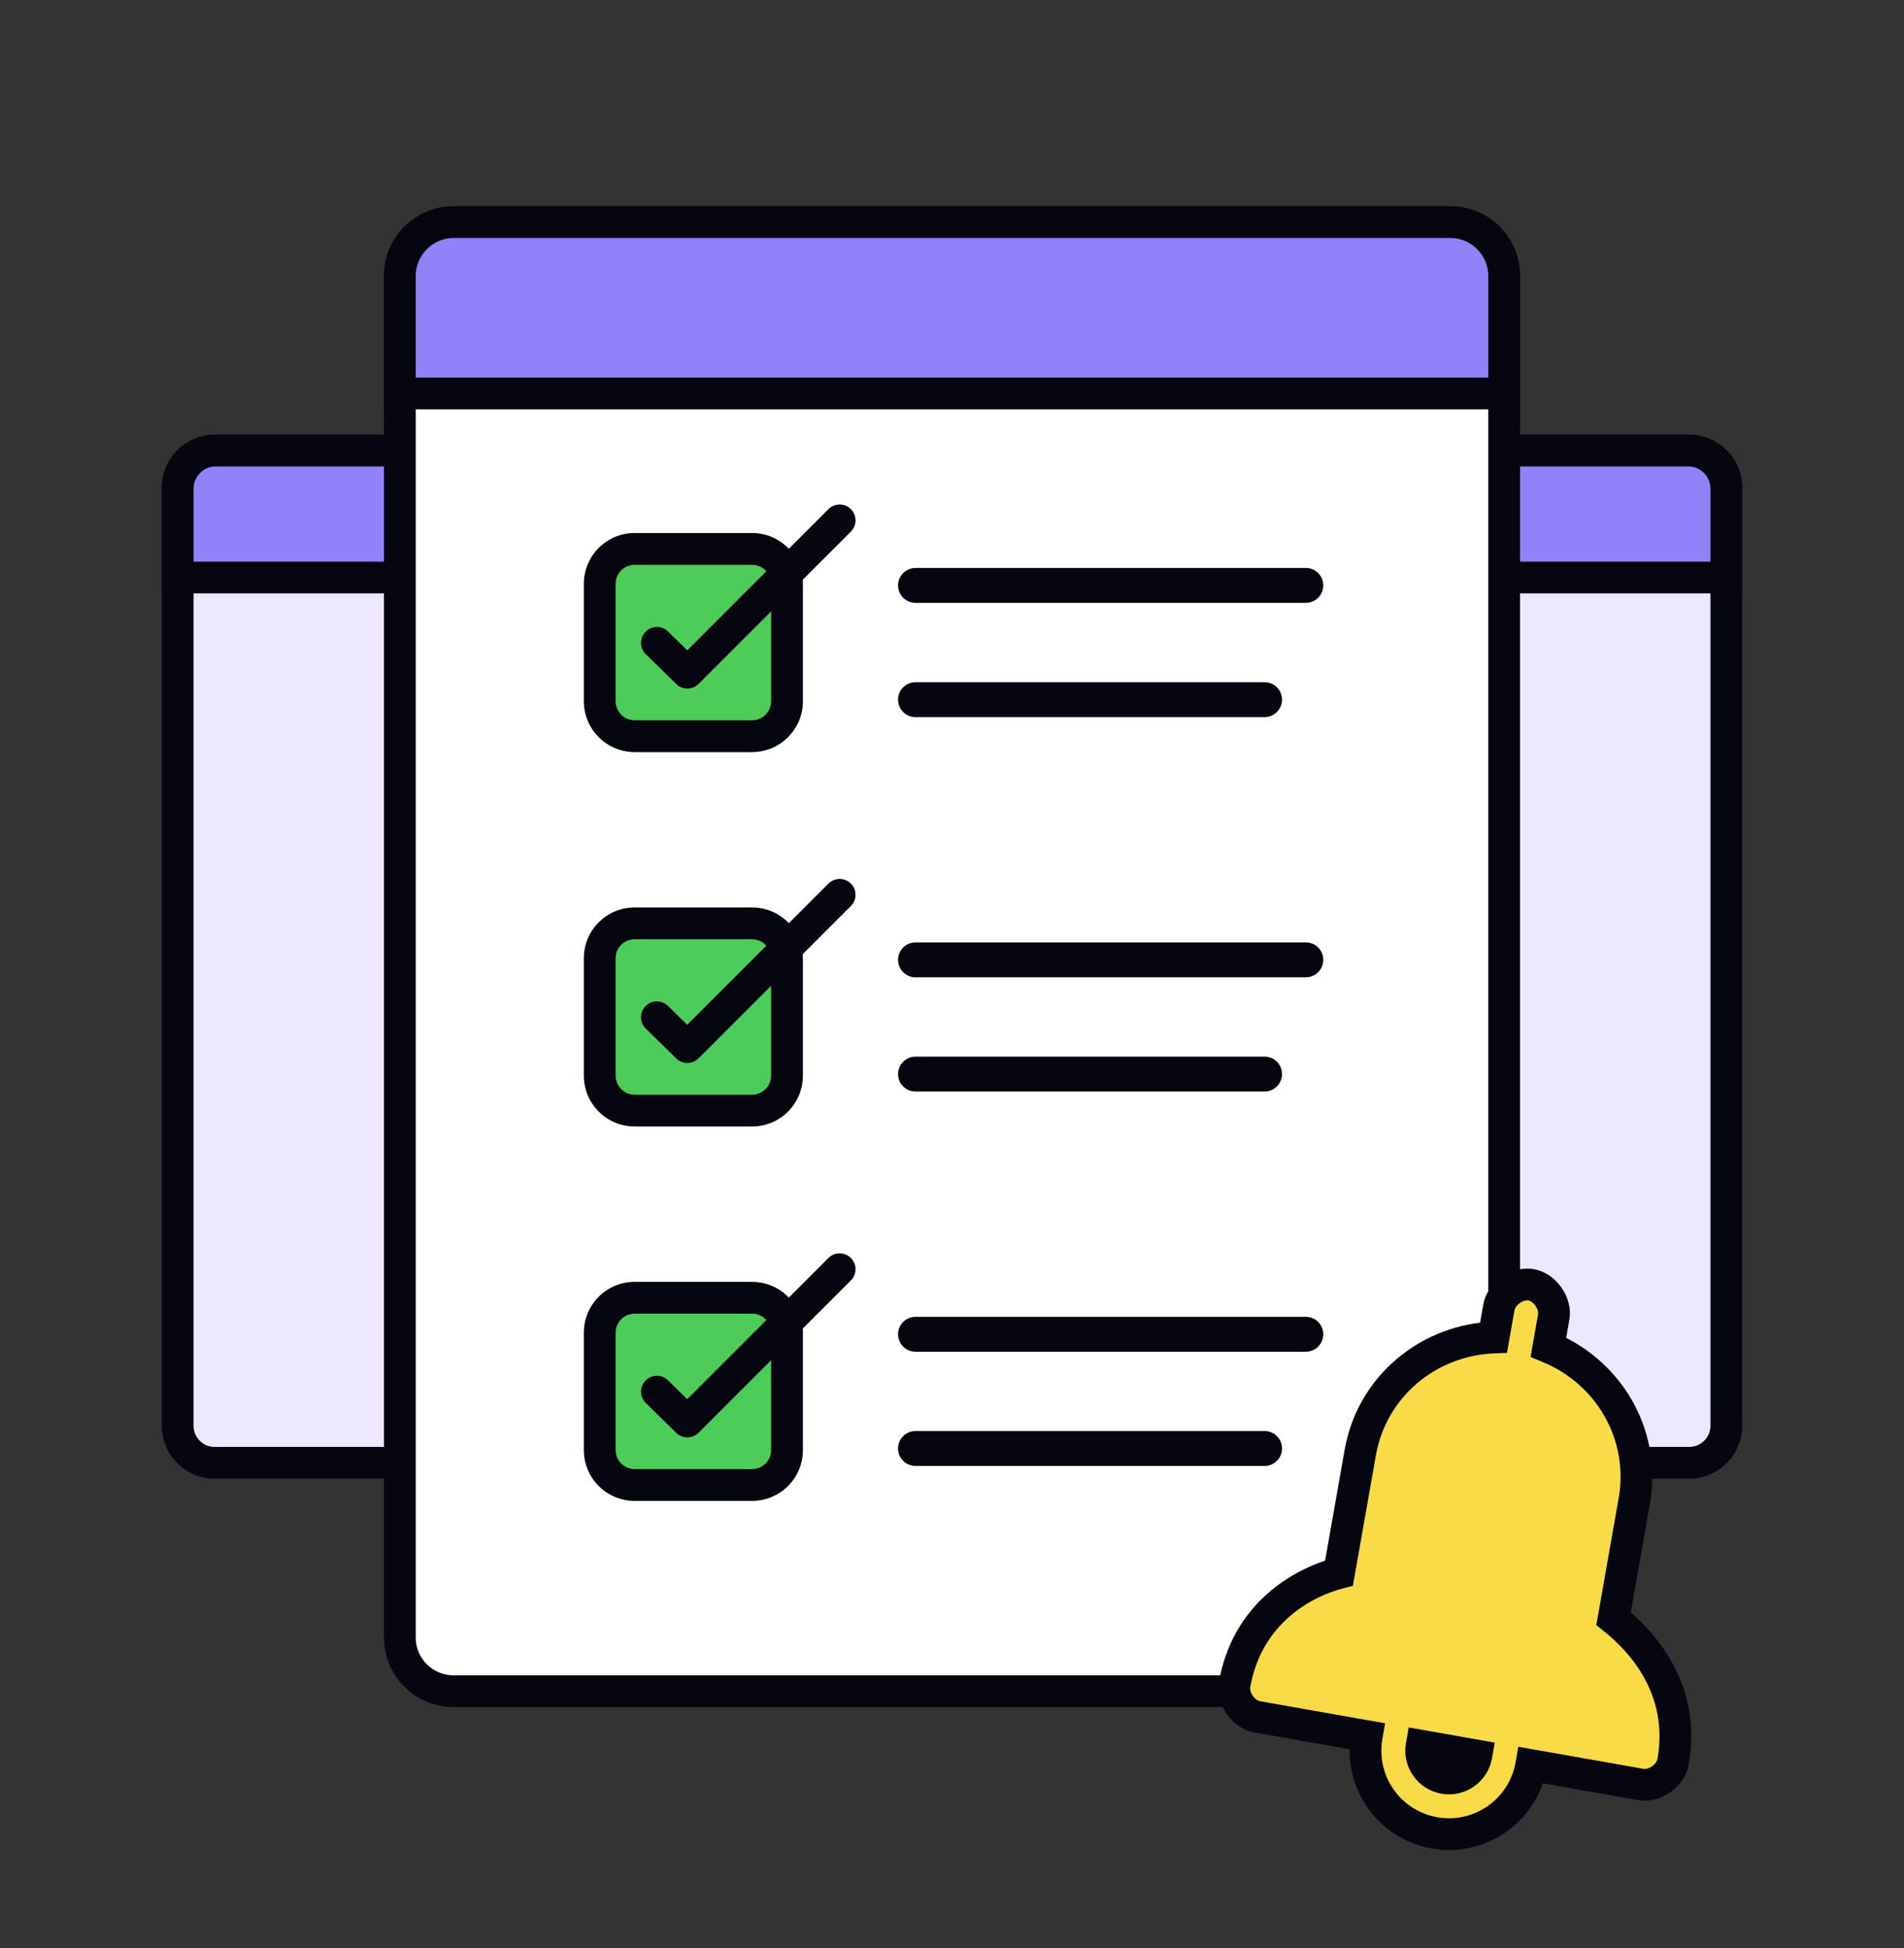 <svg width="600" height="614" viewBox="0 0 600 614" fill="none" xmlns="http://www.w3.org/2000/svg">
<rect x="0" y="0" width="600" height="614" fill="#333333" stroke="none"/>
<path d="M304 153.653C304 147.217 309.239 142 315.702 142H532.298C538.761 142 544 147.217 544 153.653V449.347C544 455.782 538.761 461 532.298 461H315.702C309.239 461 304 455.782 304 449.347V153.653Z" fill="#EDE8FF"/>
<path fill-rule="evenodd" clip-rule="evenodd" d="M299 153.653C299 144.436 306.498 137 315.702 137H532.298C541.502 137 549 144.436 549 153.653V449.347C549 458.564 541.502 466 532.298 466H315.702C306.498 466 299 458.564 299 449.347V153.653ZM315.702 147C311.981 147 309 149.999 309 153.653V449.347C309 453.001 311.981 456 315.702 456H532.298C536.019 456 539 453.001 539 449.347V153.653C539 149.999 536.019 147 532.298 147H315.702Z" fill="#05060F"/>
<path d="M304 159C304 149.611 311.611 142 321 142H532C538.627 142 544 147.373 544 154V182H304V159Z" fill="#9282FA"/>
<path fill-rule="evenodd" clip-rule="evenodd" d="M299 159C299 146.85 308.85 137 321 137H532C541.389 137 549 144.611 549 154V187H299V159ZM321 147C314.373 147 309 152.373 309 159V177H539V154C539 150.134 535.866 147 532 147H321Z" fill="#05060F"/>
<path d="M56 153.653C56 147.217 61.196 142 67.605 142H282.395C288.804 142 294 147.217 294 153.653V449.347C294 455.782 288.804 461 282.395 461H67.605C61.196 461 56 455.782 56 449.347V153.653Z" fill="#EDE8FF"/>
<path fill-rule="evenodd" clip-rule="evenodd" d="M51 153.653C51 144.475 58.415 137 67.605 137H282.395C291.585 137 299 144.475 299 153.653V449.347C299 458.524 291.585 466 282.395 466H67.605C58.415 466 51 458.524 51 449.347V153.653ZM67.605 147C63.977 147 61 149.959 61 153.653V449.347C61 453.04 63.977 456 67.605 456H282.395C286.023 456 289 453.04 289 449.347V153.653C289 149.959 286.023 147 282.395 147H67.605Z" fill="#05060F"/>
<path d="M56 154C56 147.373 61.373 142 68 142H279C288.389 142 296 149.611 296 159V182H56V154Z" fill="#9282FA"/>
<path fill-rule="evenodd" clip-rule="evenodd" d="M51 154C51 144.611 58.611 137 68 137H279C291.15 137 301 146.85 301 159V187H51V154ZM68 147C64.134 147 61 150.134 61 154V177H291V159C291 152.373 285.627 147 279 147H68Z" fill="#05060F"/>
<path d="M126 86.913C126 77.572 133.597 70 142.968 70H457.032C466.403 70 474 77.572 474 86.913V516.087C474 525.428 466.403 533 457.032 533H142.968C133.597 533 126 525.428 126 516.087V86.913Z" fill="white"/>
<path fill-rule="evenodd" clip-rule="evenodd" d="M121 86.913C121 74.796 130.851 65 142.968 65H457.032C469.149 65 479 74.796 479 86.913V516.087C479 528.204 469.149 538 457.032 538H142.968C130.851 538 121 528.204 121 516.087V86.913ZM142.968 75C136.343 75 131 80.349 131 86.913V516.087C131 522.651 136.343 528 142.968 528H457.032C463.657 528 469 522.651 469 516.087V86.913C469 80.349 463.657 75 457.032 75H142.968Z" fill="#05060F"/>
<path d="M184 184C184 175.163 191.163 168 200 168H237C245.837 168 253 175.163 253 184V221C253 229.837 245.837 237 237 237H200C191.163 237 184 229.837 184 221V184Z" fill="#4ECC5A"/>
<path fill-rule="evenodd" clip-rule="evenodd" d="M184 184C184 175.163 191.163 168 200 168H237C245.837 168 253 175.163 253 184V221C253 229.837 245.837 237 237 237H200C191.163 237 184 229.837 184 221V184ZM200 178H237C240.314 178 243 180.686 243 184V221C243 224.314 240.314 227 237 227H200C196.686 227 194 224.314 194 221V184C194 180.686 196.686 178 200 178Z" fill="#05060F"/>
<path d="M283 184.5C283 181.462 285.462 179 288.5 179H411.5C414.538 179 417 181.462 417 184.5C417 187.538 414.538 190 411.5 190H288.5C285.462 190 283 187.538 283 184.5Z" fill="#05060F"/>
<path d="M283 220.5C283 217.462 285.462 215 288.5 215H398.5C401.538 215 404 217.462 404 220.5C404 223.538 401.538 226 398.5 226H288.5C285.462 226 283 223.538 283 220.5Z" fill="#05060F"/>
<path fill-rule="evenodd" clip-rule="evenodd" d="M268.136 160.464C270.088 162.417 270.088 165.583 268.136 167.536L220.136 215.536C218.197 217.474 215.058 217.49 213.1 215.57L203.5 206.159C201.528 204.225 201.496 201.06 203.43 199.088C205.363 197.116 208.529 197.085 210.5 199.018L216.565 204.964L261.064 160.464C263.017 158.512 266.183 158.512 268.136 160.464Z" fill="#05060F"/>
<path d="M184 420C184 411.163 191.163 404 200 404H237C245.837 404 253 411.163 253 420V457C253 465.837 245.837 473 237 473H200C191.163 473 184 465.837 184 457V420Z" fill="#4ECC5A"/>
<path fill-rule="evenodd" clip-rule="evenodd" d="M184 420C184 411.163 191.163 404 200 404H237C245.837 404 253 411.163 253 420V457C253 465.837 245.837 473 237 473H200C191.163 473 184 465.837 184 457V420ZM200 414H237C240.314 414 243 416.686 243 420V457C243 460.314 240.314 463 237 463H200C196.686 463 194 460.314 194 457V420C194 416.686 196.686 414 200 414Z" fill="#05060F"/>
<path d="M283 420.5C283 417.462 285.462 415 288.5 415H411.5C414.538 415 417 417.462 417 420.5C417 423.538 414.538 426 411.5 426H288.5C285.462 426 283 423.538 283 420.5Z" fill="#05060F"/>
<path d="M283 456.5C283 453.462 285.462 451 288.5 451H398.5C401.538 451 404 453.462 404 456.5C404 459.538 401.538 462 398.5 462H288.5C285.462 462 283 459.538 283 456.5Z" fill="#05060F"/>
<path fill-rule="evenodd" clip-rule="evenodd" d="M268.136 396.464C270.088 398.417 270.088 401.583 268.136 403.536L220.136 451.536C218.197 453.474 215.058 453.49 213.1 451.57L203.5 442.159C201.528 440.225 201.496 437.06 203.43 435.088C205.363 433.116 208.529 433.085 210.5 435.018L216.565 440.964L261.064 396.464C263.017 394.512 266.183 394.512 268.136 396.464Z" fill="#05060F"/>
<path d="M184 302C184 293.163 191.163 286 200 286H237C245.837 286 253 293.163 253 302V339C253 347.837 245.837 355 237 355H200C191.163 355 184 347.837 184 339V302Z" fill="#4ECC5A"/>
<path fill-rule="evenodd" clip-rule="evenodd" d="M184 302C184 293.163 191.163 286 200 286H237C245.837 286 253 293.163 253 302V339C253 347.837 245.837 355 237 355H200C191.163 355 184 347.837 184 339V302ZM200 296H237C240.314 296 243 298.686 243 302V339C243 342.314 240.314 345 237 345H200C196.686 345 194 342.314 194 339V302C194 298.686 196.686 296 200 296Z" fill="#05060F"/>
<path d="M283 302.5C283 299.462 285.462 297 288.5 297H411.5C414.538 297 417 299.462 417 302.5C417 305.538 414.538 308 411.5 308H288.5C285.462 308 283 305.538 283 302.5Z" fill="#05060F"/>
<path d="M283 338.5C283 335.462 285.462 333 288.5 333H398.5C401.538 333 404 335.462 404 338.5C404 341.538 401.538 344 398.5 344H288.5C285.462 344 283 341.538 283 338.5Z" fill="#05060F"/>
<path fill-rule="evenodd" clip-rule="evenodd" d="M268.136 278.464C270.088 280.417 270.088 283.583 268.136 285.536L220.136 333.536C218.197 335.474 215.058 335.49 213.1 333.57L203.5 324.159C201.528 322.225 201.496 319.06 203.43 317.088C205.363 315.116 208.529 315.085 210.5 317.018L216.565 322.964L261.064 278.464C263.017 276.512 266.183 276.512 268.136 278.464Z" fill="#05060F"/>
<path d="M126 87C126 77.611 133.611 70 143 70H457C466.389 70 474 77.611 474 87V124H126V87Z" fill="#9282FA"/>
<path fill-rule="evenodd" clip-rule="evenodd" d="M121 87C121 74.85 130.85 65 143 65H457C469.15 65 479 74.85 479 87V129H121V87ZM143 75C136.373 75 131 80.373 131 87V119H469V87C469 80.373 463.627 75 457 75H143Z" fill="#05060F"/>
<path fill-rule="evenodd" clip-rule="evenodd" d="M515.02 472.978L508.472 510.113C517.058 516.969 531.335 531.953 527.223 555.271C526.462 559.589 521.382 563.145 517.064 562.384L482.52 556.293C479.997 570.602 466.352 580.156 452.043 577.633C437.735 575.11 428.18 561.465 430.703 547.156L396.159 541.065C391.841 540.304 388.284 535.224 389.046 530.906C393.157 507.589 411.698 498.392 421.959 495.749L428.659 457.75C432.314 437.023 450.041 422.34 470.665 421.524L472.34 412.024C473.101 407.706 478.181 404.15 482.499 404.911C486.817 405.673 490.373 410.752 489.612 415.07L487.937 424.57C507.039 432.39 518.674 452.251 515.02 472.978ZM447.976 550.202C447.135 554.971 450.319 559.52 455.089 560.361C459.858 561.202 464.407 558.017 465.248 553.247L447.976 550.202Z" fill="#F8DB46"/>
<path fill-rule="evenodd" clip-rule="evenodd" d="M473.219 402.467C475.937 400.564 479.608 399.324 483.368 399.987C487.129 400.65 490.154 403.071 492.057 405.789C493.96 408.507 495.2 412.178 494.537 415.938L493.533 421.634C512.505 431.252 523.782 452.082 519.945 473.846L513.899 508.132C523.108 516.177 536.375 532.168 532.148 556.139C531.485 559.899 529.064 562.925 526.346 564.828C523.629 566.731 519.958 567.971 516.197 567.308L486.186 562.016C481.238 576.288 466.528 585.264 451.176 582.557C435.824 579.85 425.071 566.384 425.303 551.281L395.292 545.989C391.531 545.326 388.506 542.905 386.603 540.187C384.7 537.469 383.46 533.798 384.123 530.038C388.315 506.262 405.988 495.697 417.573 491.836L423.736 456.881C427.574 435.117 445.295 419.401 466.413 416.852L467.417 411.156C468.08 407.396 470.501 404.37 473.219 402.467ZM478.955 410.659C477.863 411.423 477.363 412.335 477.265 412.893L474.89 426.361L470.864 426.52C452.485 427.247 436.813 440.309 433.584 458.618L426.325 499.787L423.207 500.59C413.905 502.986 397.601 511.189 393.971 531.774C393.873 532.332 394.03 533.359 394.795 534.451C395.559 535.543 396.471 536.043 397.028 536.141L436.497 543.1L435.629 548.024C433.585 559.613 441.323 570.665 452.913 572.709C464.502 574.752 475.553 567.014 477.597 555.424L478.465 550.5L517.934 557.46C518.491 557.558 519.519 557.401 520.611 556.636C521.702 555.872 522.202 554.96 522.3 554.402C525.927 533.832 513.462 520.495 505.353 514.02L503.033 512.167L510.097 472.109C513.325 453.8 503.065 436.165 486.044 429.197L482.314 427.67L484.689 414.202C484.787 413.644 484.63 412.616 483.866 411.525C483.101 410.433 482.189 409.933 481.632 409.835C481.074 409.737 480.046 409.894 478.955 410.659ZM443.921 544.409L471.041 549.191L470.173 554.115C468.852 561.604 461.711 566.605 454.222 565.284C446.733 563.964 441.732 556.822 443.053 549.333L443.921 544.409Z" fill="#05060F"/>
</svg>
